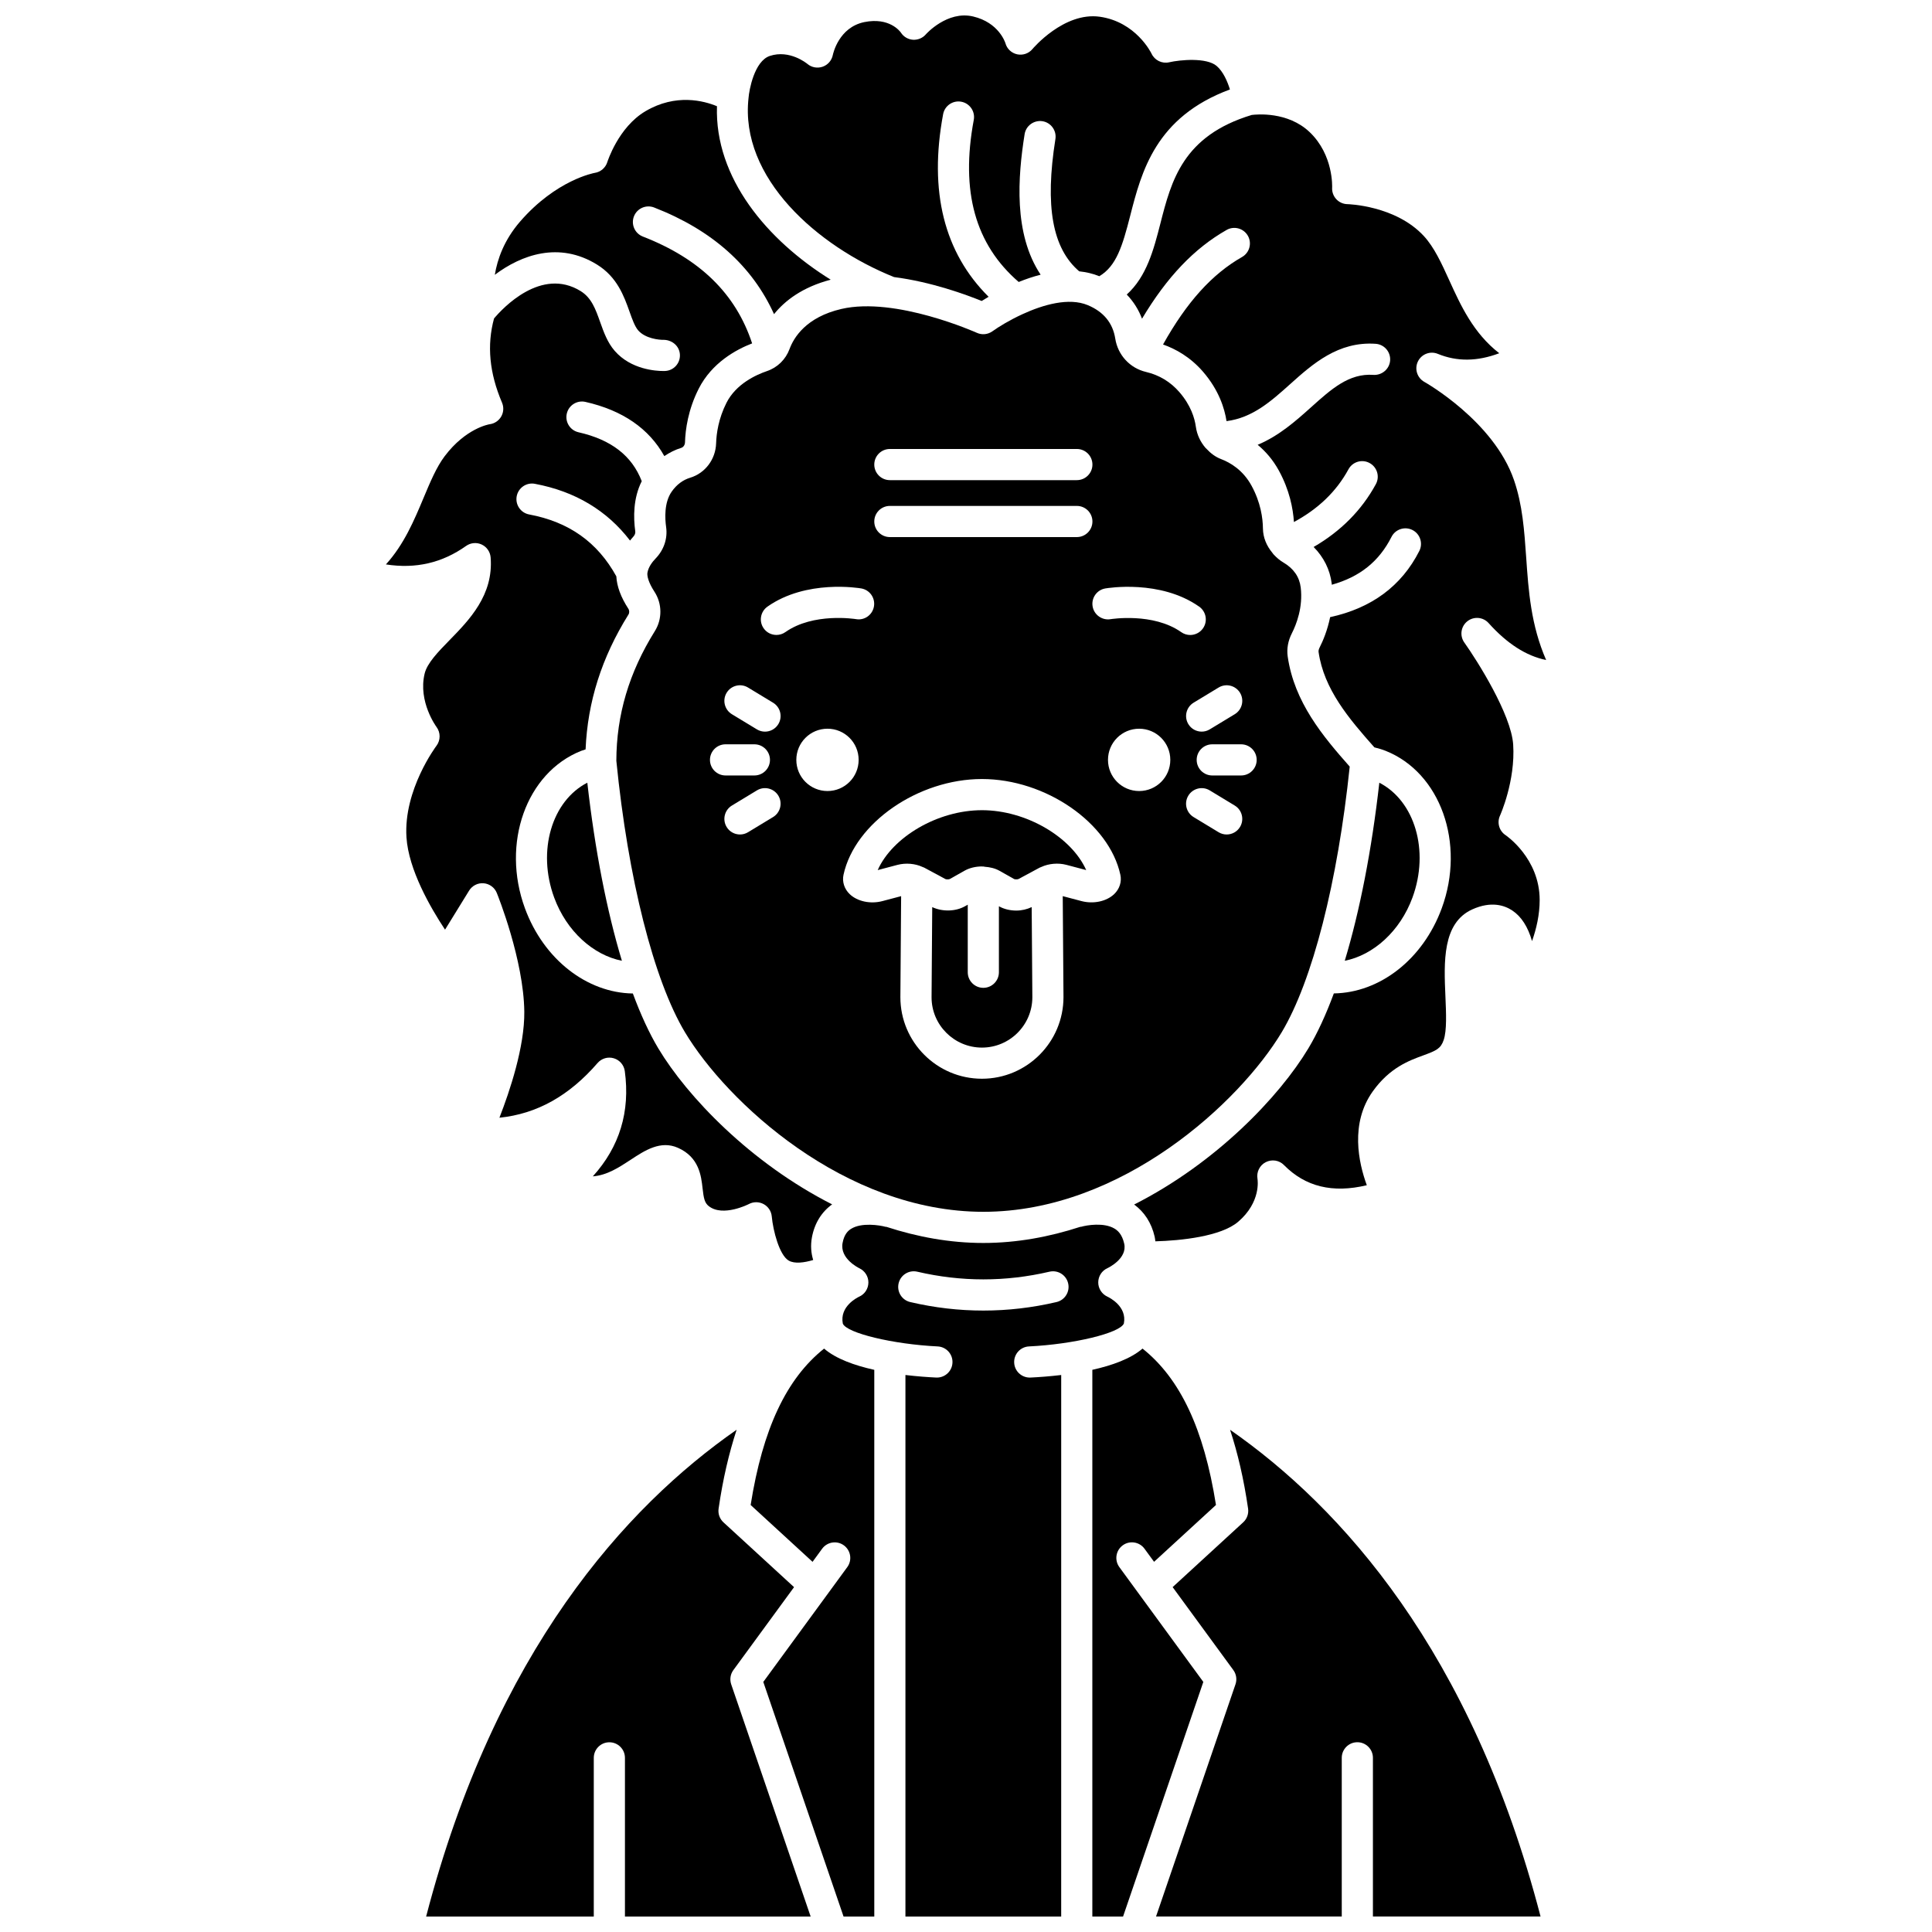 <?xml version="1.0" encoding="UTF-8"?>
<!-- Uploaded to: SVG Repo, www.svgrepo.com, Generator: SVG Repo Mixer Tools -->
<svg width="800px" height="800px" version="1.1" viewBox="144 144 512 512" xmlns="http://www.w3.org/2000/svg">
 <defs>
  <clipPath id="f">
   <path d="m342 148.09h128v75.906h-128z"/>
  </clipPath>
  <clipPath id="e">
   <path d="m256 522h103v129.9h-103z"/>
  </clipPath>
  <clipPath id="d">
   <path d="m367 468h76v183.9h-76z"/>
  </clipPath>
  <clipPath id="c">
   <path d="m433 501h34v150.9h-34z"/>
  </clipPath>
  <clipPath id="b">
   <path d="m342 501h34v150.9h-34z"/>
  </clipPath>
  <clipPath id="a">
   <path d="m450 522h103v129.9h-103z"/>
  </clipPath>
 </defs>
 <g clip-path="url(#f)">
  <path d="m380.95 217.43c9.898 1.273 19.145 4.676 23.207 6.332 0.516-0.328 1.148-0.711 1.832-1.109-11.785-11.707-15.871-27.938-12.051-48.395 0.418-2.242 2.582-3.723 4.82-3.301 2.242 0.422 3.723 2.578 3.301 4.82-3.547 18.992 0.41 33.031 11.906 42.949 1.832-0.738 3.781-1.414 5.816-1.93-7.223-10.832-6.039-25.965-4.246-37.242 0.359-2.25 2.473-3.773 4.727-3.434 2.25 0.359 3.785 2.473 3.434 4.727-2.832 17.84-0.793 28.988 6.309 35.055 1.812 0.195 3.606 0.59 5.328 1.297 4.519-2.691 6.117-7.957 8.164-15.949 3.012-11.762 6.719-26.234 26.449-33.543-0.676-2.191-1.812-4.777-3.531-6.238-2.676-2.269-9.633-1.637-12.578-0.965-1.887 0.43-3.836-0.516-4.66-2.277-0.156-0.32-4.18-8.43-13.715-9.793-9.504-1.34-17.766 8.457-17.844 8.555-0.984 1.188-2.555 1.727-4.059 1.402-1.508-0.328-2.711-1.461-3.113-2.949-0.055-0.172-1.723-5.465-8.562-7.078-6.856-1.621-12.469 4.668-12.52 4.734-0.848 0.992-2.137 1.516-3.422 1.434-1.305-0.09-2.488-0.793-3.191-1.891-0.262-0.371-3.074-4.117-9.672-2.793-6.816 1.383-8.309 8.43-8.371 8.727-0.289 1.438-1.316 2.629-2.703 3.106-1.379 0.477-2.922 0.203-4.035-0.746-0.168-0.141-4.711-3.848-9.949-2.117-4.129 1.363-5.504 9.125-5.648 11.133-2.379 21.164 18.262 39.348 38.578 47.48z"/>
 </g>
 <path d="m518.32 381.86c4.57-12.434 0.586-25.613-8.785-30.434-2.023 17.906-5.184 34.02-9.16 47.188 7.574-1.504 14.656-7.809 17.945-16.754z"/>
 <path d="m404.59 465.14c36.809 0 68.02-29.168 79.055-47.551 8.16-13.598 14.867-39.848 18.043-70.434-7.082-7.996-14.707-17.074-16.438-29.203-0.285-2.016 0.094-4.133 1.109-6.125 1.152-2.266 2.992-6.867 2.344-12.156-0.344-2.793-1.879-5.008-4.57-6.59-0.98-0.574-1.805-1.293-2.539-2.074-0.152-0.156-0.281-0.332-0.406-0.512-1.527-1.832-2.469-4.047-2.496-6.434-0.027-2.711-0.578-6.883-3.039-11.379-2.266-4.133-5.629-6.098-8.055-7.019-1.5-0.57-2.758-1.531-3.824-2.68-0.113-0.098-0.215-0.199-0.316-0.309-1.324-1.555-2.254-3.461-2.547-5.602-0.309-2.238-1.312-5.641-4.352-9.148-2.359-2.727-5.336-4.527-8.855-5.356-4.266-1.008-7.465-4.473-8.148-8.836-0.648-4.141-3.102-7.129-7.297-8.871-4.988-2.078-11.789-0.129-17.281 2.394-0.008 0.004-0.016 0.008-0.023 0.012-3.41 1.566-6.312 3.348-7.953 4.527-1.203 0.859-2.773 1.02-4.121 0.406-0.215-0.094-21.531-9.648-35.887-6.328-9.355 2.164-12.633 7.578-13.754 10.617-1.02 2.766-3.195 4.902-5.981 5.852-2.922 0.996-8.199 3.406-10.73 8.395-2.125 4.195-2.668 8.156-2.75 10.738-0.133 4.254-2.894 7.918-6.867 9.125-1.957 0.594-3.613 1.836-4.914 3.699-2.019 2.887-1.789 7.129-1.465 9.395 0.426 3.023-0.602 6.062-2.809 8.336-0.84 0.863-1.891 2.223-2.148 3.762-0.137 0.836 0.277 2.59 1.855 5.012 2.062 3.164 2.102 7.266 0.113 10.445-6.844 10.965-10.176 22.215-10.207 34.371 3.109 31.25 9.91 58.141 18.207 71.973 11.027 18.379 42.246 47.547 79.047 47.547zm-55.719-104.61-6.633 4.019c-0.668 0.406-1.406 0.598-2.137 0.598-1.395 0-2.758-0.707-3.535-1.992-1.18-1.949-0.559-4.488 1.391-5.676l6.633-4.019c1.949-1.184 4.488-0.559 5.676 1.391 1.18 1.957 0.559 4.492-1.395 5.68zm6.164-15.156c0-4.562 3.695-8.258 8.258-8.258s8.258 3.695 8.258 8.258-3.695 8.258-8.258 8.258-8.258-3.695-8.258-8.258zm84.23 35.574c-2.023 1.941-5.5 2.68-8.66 1.848l-4.969-1.312 0.199 26.742c0 11.949-9.695 21.648-21.613 21.648-11.918 0-21.613-9.695-21.613-21.613l0.199-26.773-4.969 1.312c-3.156 0.836-6.637 0.09-8.66-1.848-1.43-1.371-2.043-3.289-1.641-5.137 3-13.75 19.797-25.367 36.684-25.367 16.887 0 33.688 11.617 36.684 25.367 0.406 1.848-0.211 3.766-1.641 5.133zm6.621-27.316c-4.562 0-8.258-3.695-8.258-8.258s3.695-8.258 8.258-8.258 8.258 3.695 8.258 8.258-3.695 8.258-8.258 8.258zm26.73 9.523c-0.777 1.285-2.141 1.992-3.535 1.992-0.73 0-1.465-0.191-2.137-0.598l-6.633-4.019c-1.953-1.184-2.578-3.723-1.391-5.676 1.184-1.949 3.731-2.578 5.676-1.391l6.633 4.019c1.945 1.184 2.57 3.723 1.387 5.672zm4.418-17.777c0 2.281-1.852 4.129-4.129 4.129h-7.644c-2.281 0-4.129-1.852-4.129-4.129 0-2.281 1.852-4.129 4.129-4.129h7.644c2.281 0 4.129 1.844 4.129 4.129zm-10.09-19.176c1.949-1.18 4.488-0.559 5.676 1.391 1.18 1.949 0.559 4.488-1.391 5.676l-6.633 4.019c-0.668 0.406-1.406 0.598-2.137 0.598-1.395 0-2.758-0.707-3.535-1.992-1.18-1.949-0.559-4.488 1.391-5.676zm-30.035-26.258c0.594-0.098 14.582-2.434 24.891 4.824 1.863 1.312 2.312 3.891 0.996 5.758-0.805 1.141-2.082 1.75-3.379 1.75-0.82 0-1.652-0.242-2.375-0.754-7.465-5.262-18.609-3.449-18.723-3.438-2.219 0.379-4.379-1.129-4.762-3.371-0.387-2.242 1.109-4.379 3.352-4.769zm-57.086-36.961h49.555c2.281 0 4.129 1.852 4.129 4.129 0 2.281-1.852 4.129-4.129 4.129h-49.555c-2.281 0-4.129-1.852-4.129-4.129 0-2.281 1.848-4.129 4.129-4.129zm0 15.09h49.555c2.281 0 4.129 1.852 4.129 4.129 0 2.281-1.852 4.129-4.129 4.129h-49.555c-2.281 0-4.129-1.852-4.129-4.129 0-2.281 1.848-4.129 4.129-4.129zm-32.441 26.691c10.305-7.262 24.281-4.922 24.867-4.824 2.246 0.391 3.75 2.531 3.356 4.777-0.391 2.242-2.508 3.762-4.769 3.356-0.227-0.031-11.273-1.797-18.699 3.438-0.723 0.512-1.555 0.754-2.375 0.754-1.297 0-2.578-0.605-3.379-1.75-1.309-1.859-0.863-4.434 1-5.75zm-10.816 22.832c1.184-1.953 3.727-2.578 5.676-1.391l6.633 4.019c1.953 1.184 2.578 3.723 1.391 5.676-0.777 1.285-2.141 1.992-3.535 1.992-0.73 0-1.465-0.191-2.137-0.598l-6.633-4.019c-1.953-1.191-2.578-3.731-1.395-5.68zm-0.289 13.652h7.644c2.281 0 4.129 1.852 4.129 4.129 0 2.281-1.852 4.129-4.129 4.129h-7.644c-2.281 0-4.129-1.852-4.129-4.129 0-2.281 1.852-4.129 4.129-4.129z"/>
 <path d="m290.86 381.86c3.293 8.949 10.371 15.258 17.949 16.754-3.981-13.168-7.141-29.289-9.164-47.191-9.371 4.82-13.355 18.004-8.785 30.438z"/>
 <path d="m451.5 203.29c-1.777 6.93-3.637 14.012-8.902 18.766 1.777 1.844 3.137 3.992 4.047 6.41 6.59-11.035 13.82-18.641 22.426-23.531 1.98-1.125 4.5-0.43 5.629 1.547 1.129 1.98 0.434 4.5-1.547 5.629-7.957 4.527-14.672 11.969-20.934 23.184 3.269 1.152 7.176 3.266 10.59 7.211 4.223 4.883 5.723 9.754 6.234 13.098 6.875-0.879 11.762-5.223 16.883-9.824 5.941-5.332 12.738-11.363 22.645-10.668 2.277 0.16 3.988 2.141 3.828 4.41-0.16 2.269-2.164 3.961-4.41 3.828-6.473-0.473-11.141 3.727-16.539 8.574-4.062 3.644-8.496 7.586-14.156 9.953 2.023 1.68 4 3.883 5.617 6.828 2.828 5.168 3.762 10.043 3.992 13.637 6.383-3.453 11.207-8.008 14.461-13.98 1.09-2.004 3.602-2.746 5.602-1.648 2.004 1.09 2.742 3.602 1.648 5.602-3.773 6.93-9.324 12.488-16.488 16.641 2.633 2.656 4.336 5.961 4.793 9.699 0.012 0.105 0.008 0.207 0.02 0.309 7.406-2.07 12.52-6.152 15.828-12.688 1.027-2.031 3.516-2.844 5.551-1.816 2.035 1.031 2.844 3.519 1.816 5.551-4.711 9.301-12.68 15.16-23.633 17.539-0.703 3.438-1.875 6.25-2.769 8.004-0.234 0.457-0.344 0.898-0.297 1.215 1.414 9.926 8.109 17.762 14.789 25.289 1.055 0.262 2.062 0.555 2.977 0.918 14.535 5.785 21.211 24.508 14.875 41.73-4.981 13.547-16.422 22.387-28.594 22.559-2.09 5.637-4.348 10.551-6.75 14.559-7.688 12.812-24.492 30.414-46.172 41.387 2.695 1.969 4.598 4.848 5.434 8.512 0.094 0.426 0.137 0.828 0.191 1.242 6.801-0.188 17.387-1.289 21.938-5.18 6.106-5.219 5.168-11.141 5.125-11.391-0.305-1.781 0.574-3.582 2.18-4.402 1.609-0.824 3.555-0.539 4.82 0.742 5.676 5.762 12.895 7.531 21.973 5.363-2.168-5.914-4.504-16.379 1.602-24.906 4.481-6.258 9.609-8.133 13.355-9.5 3.496-1.281 4.641-1.793 5.418-4.09 0.852-2.523 0.652-7.102 0.457-11.535-0.395-9.117-0.848-19.449 7.102-23.062 5.016-2.269 8.547-1.094 10.633 0.297 2.387 1.594 4.129 4.305 5.219 8.098 1.16-3.273 2.023-7.008 2.023-10.879 0-11.098-8.953-17.141-9.043-17.203-1.691-1.117-2.32-3.316-1.473-5.16 0.043-0.09 4.125-9.176 3.496-18.84-0.516-7.977-9.523-22.227-12.949-27.043-1.27-1.785-0.926-4.25 0.785-5.617 1.715-1.367 4.191-1.164 5.652 0.465 4.898 5.457 9.934 8.695 15.25 9.793-4.043-9.25-4.676-18.336-5.289-27.176-0.5-7.16-0.969-13.93-3.234-20.512-5.371-15.645-23.57-25.922-23.754-26.02-1.906-1.066-2.664-3.434-1.715-5.402 0.949-1.969 3.269-2.863 5.285-2.027 5.07 2.082 10.441 2.035 16.281-0.168-6.875-5.32-10.227-12.684-13.262-19.355-2.043-4.492-3.977-8.734-6.742-11.723-7.504-8.102-20.117-8.43-20.242-8.43-1.129-0.02-2.199-0.504-2.965-1.34-0.766-0.836-1.152-1.941-1.078-3.074 0-0.062 0.406-8.598-5.938-14.656-5.816-5.559-14.148-4.723-15.375-4.566-18.238 5.527-21.289 17.371-24.219 28.828z"/>
 <path d="m413.33 385.31c-1.633 0-3.258-0.379-4.609-1.141v17.488c0 2.281-1.852 4.129-4.129 4.129-2.281 0-4.129-1.852-4.129-4.129v-17.906l-0.738 0.418c-2.531 1.426-6.019 1.473-8.676 0.223l-0.176 23.902c0 7.336 5.992 13.328 13.355 13.328 7.363 0 13.355-5.992 13.355-13.355l-0.176-23.875c-1.246 0.582-2.648 0.918-4.078 0.918z"/>
 <path d="m404.22 358.71c-11.738 0-23.734 7.129-27.621 15.875l5.246-1.387c2.199-0.574 4.676-0.352 6.625 0.551 0.074 0.027 0.148 0.059 0.223 0.09 0.074 0.039 0.156 0.055 0.227 0.09l5.633 3.035c0.242 0.105 0.883 0.105 1.141-0.008l3.922-2.211c1.332-0.75 2.969-1.129 4.606-1.129 0.09 0 0.184 0.027 0.273 0.031 0.031 0 0.062-0.02 0.094-0.02 0.129 0 0.234 0.062 0.363 0.074 1.383 0.094 2.742 0.406 3.875 1.039l3.949 2.227c0.23 0.098 0.875 0.094 1.129-0.012l5.621-3.027c0.07-0.039 0.156-0.059 0.227-0.09 0.074-0.039 0.152-0.062 0.23-0.094 1.949-0.898 4.422-1.129 6.625-0.551l5.246 1.387c-3.898-8.742-15.895-15.871-27.633-15.871z"/>
 <g clip-path="url(#e)">
  <path d="m338.35 586.59 16.082-21.98-18.703-17.172c-1.008-0.926-1.492-2.285-1.293-3.633 1.137-7.856 2.758-14.734 4.781-20.91-29.445 20.5-63.98 58.672-82.289 129.01h44.43v-42.055c0-2.281 1.852-4.129 4.129-4.129 2.281 0 4.129 1.852 4.129 4.129v42.055h49.215l-21.055-61.539c-0.434-1.281-0.223-2.688 0.574-3.777z"/>
 </g>
 <g clip-path="url(#d)">
  <path d="m416.89 509.07c-2.188 0-4.016-1.723-4.121-3.93-0.113-2.281 1.645-4.215 3.922-4.324 11.859-0.578 24.078-3.527 25.145-6.074 0.891-4.535-3.836-6.875-4.383-7.129-1.465-0.68-2.414-2.164-2.406-3.777 0.008-1.613 0.945-3.086 2.422-3.75 0.195-0.09 5.359-2.547 4.457-6.516-0.582-2.551-1.766-3.508-2.609-4.004-2.801-1.652-7.293-0.895-8.785-0.461-0.086 0.023-0.168 0.004-0.258 0.02-8.148 2.648-16.75 4.273-25.688 4.273-8.93 0-17.52-1.621-25.656-4.266-0.082-0.016-0.16 0.004-0.242-0.016-1.59-0.438-6.363-1.199-9.141 0.535-0.762 0.477-1.82 1.383-2.258 3.754-0.773 4.156 4.262 6.602 4.477 6.707 1.453 0.695 2.387 2.176 2.367 3.789-0.02 1.609-0.961 3.074-2.438 3.727-0.512 0.238-5.246 2.582-4.336 7.152 1.059 2.508 13.277 5.461 25.133 6.035 2.281 0.113 4.035 2.047 3.922 4.324-0.105 2.211-1.934 3.93-4.121 3.93-0.07 0-0.137 0-0.203-0.004-2.164-0.102-5.023-0.309-8.141-0.676v143.52h41.277l0.004-143.52c-3.117 0.371-5.981 0.574-8.141 0.676-0.062 0.004-0.133 0.008-0.199 0.008zm-31.668-20.012c-2.223-0.516-3.602-2.738-3.082-4.961 0.516-2.223 2.742-3.606 4.961-3.082 11.617 2.711 23.391 2.711 35.008 0 2.238-0.52 4.445 0.859 4.961 3.082 0.52 2.223-0.859 4.445-3.082 4.961-6.43 1.504-12.906 2.254-19.379 2.254-6.477 0.004-12.957-0.75-19.387-2.254z"/>
 </g>
 <g clip-path="url(#c)">
  <path d="m440.64 559.3c-1.348-1.844-0.945-4.422 0.895-5.769 1.836-1.348 4.426-0.945 5.769 0.895l2.535 3.469 16.406-15.062c-3.203-20.199-9.477-33.488-19.465-41.445-3.125 2.703-8.102 4.477-13.301 5.629v144.89h8.141l21.273-62.18z"/>
 </g>
 <path d="m268.32 380.02c0.816-1.32 2.316-2.078 3.859-1.945 1.547 0.133 2.894 1.125 3.477 2.566 0.293 0.719 7.129 17.754 7.289 31.465 0.105 9.293-3.856 21.086-6.594 28.102 9.91-1.012 18.469-5.789 26.012-14.5 1.062-1.227 2.742-1.719 4.301-1.254 1.555 0.461 2.691 1.793 2.914 3.398 1.465 10.727-1.379 20.074-8.473 27.895 3.769-0.293 6.867-2.324 10.082-4.434 3.695-2.43 7.887-5.188 12.5-3.121 5.582 2.484 6.133 7.43 6.5 10.703 0.301 2.688 0.535 3.875 1.656 4.75 3.762 2.941 10.543-0.523 10.609-0.559 1.219-0.652 2.691-0.648 3.91 0.008s2.031 1.875 2.16 3.25c0.359 3.879 2.035 10.281 4.481 11.715 1.562 0.922 4.18 0.551 6.5-0.148-0.547-1.801-0.742-3.801-0.332-6.012 0.699-3.758 2.574-6.727 5.352-8.73-21.625-10.977-38.387-28.539-46.059-41.328-2.402-4.012-4.664-8.922-6.75-14.559-12.164-0.172-23.609-9.016-28.594-22.559-6.336-17.219 0.34-35.945 14.871-41.73 0.379-0.148 0.793-0.27 1.195-0.402 0.539-12.586 4.242-24.312 11.355-35.719 0.289-0.461 0.277-1.094-0.031-1.566-1.988-3.059-3.035-5.926-3.176-8.57-4.973-9.027-12.523-14.422-23.105-16.402-2.242-0.422-3.715-2.578-3.301-4.82 0.422-2.238 2.578-3.731 4.82-3.301 10.695 2.004 19.121 7.086 25.215 15.039 0.277-0.328 0.523-0.66 0.828-0.98 0.418-0.43 0.629-0.965 0.562-1.441-0.516-3.695-0.57-8.797 1.715-13.316-2.59-6.723-8.066-10.992-16.754-12.961-2.227-0.504-3.617-2.719-3.113-4.938 0.504-2.223 2.715-3.617 4.938-3.113 9.891 2.242 16.859 7.09 20.91 14.363 1.387-0.93 2.871-1.688 4.469-2.176 0.582-0.172 0.992-0.773 1.012-1.477 0.105-3.418 0.824-8.664 3.637-14.215 3.488-6.875 9.91-10.359 14.152-12-4.312-13.098-13.773-22.41-28.965-28.316-2.125-0.824-3.18-3.219-2.356-5.344 0.824-2.125 3.223-3.18 5.344-2.356 15.406 5.988 26.008 15.512 31.785 28.266 2.863-3.566 7.543-7.18 15.02-9.129-16.867-10.477-30.77-26.984-30.145-45.973-3.477-1.445-10.906-3.426-18.953 1.324-7.191 4.242-10.066 13.371-10.098 13.461-0.465 1.516-1.762 2.644-3.332 2.879-0.074 0.012-10.168 1.789-19.812 12.926-4.223 4.883-6.004 9.965-6.676 14.086 7.012-5.269 17-8.93 27.074-2.715 5.363 3.309 7.176 8.406 8.633 12.5 0.715 2.012 1.387 3.906 2.293 4.949 1.879 2.156 5.512 2.539 6.797 2.5 2.281 0.055 4.18 1.719 4.258 3.984 0.082 2.266-1.672 4.176-3.941 4.269-0.086 0.004-0.246 0.008-0.465 0.008-1.93 0-8.562-0.379-12.875-5.336-1.934-2.223-2.906-4.961-3.848-7.606-1.23-3.465-2.293-6.453-5.184-8.238-10.453-6.449-20.664 4.543-22.949 7.254-1.926 7.109-1.246 14.422 2.117 22.316 0.508 1.188 0.43 2.547-0.215 3.672-0.645 1.117-1.777 1.879-3.055 2.043-0.207 0.031-6.34 1.055-11.945 8.496-2.156 2.859-3.816 6.82-5.574 11.016-2.477 5.91-5.191 12.383-9.984 17.637 7.926 1.234 14.918-0.406 21.254-4.898 1.211-0.859 2.793-0.996 4.133-0.371 1.348 0.629 2.246 1.934 2.367 3.41 0.805 9.961-5.664 16.586-10.863 21.906-3.062 3.137-5.961 6.106-6.629 8.906-1.781 7.43 3.094 14.055 3.144 14.121 1.105 1.473 1.105 3.531-0.012 5-0.086 0.117-8.754 11.66-7.945 24.246 0.551 8.578 6.348 18.633 10.223 24.477z"/>
 <g clip-path="url(#b)">
  <path d="m342.93 542.84 16.406 15.062 2.535-3.469c1.348-1.836 3.934-2.242 5.769-0.895 1.844 1.348 2.242 3.93 0.895 5.769l-22.254 30.422 21.273 62.18h8.141v-144.89c-5.199-1.152-10.176-2.922-13.301-5.629-9.984 7.957-16.258 21.246-19.465 41.449z"/>
 </g>
 <g clip-path="url(#a)">
  <path d="m469.98 522.9c2.023 6.168 3.641 13.047 4.777 20.895 0.195 1.352-0.289 2.715-1.293 3.633l-18.703 17.172 16.082 21.98c0.797 1.09 1.012 2.5 0.574 3.773l-21.055 61.539h49.219v-42.055c0-2.281 1.852-4.129 4.129-4.129 2.281 0 4.129 1.852 4.129 4.129v42.055h44.426c-18.312-70.32-52.844-108.49-82.285-128.99z"/>
 </g>
</svg>